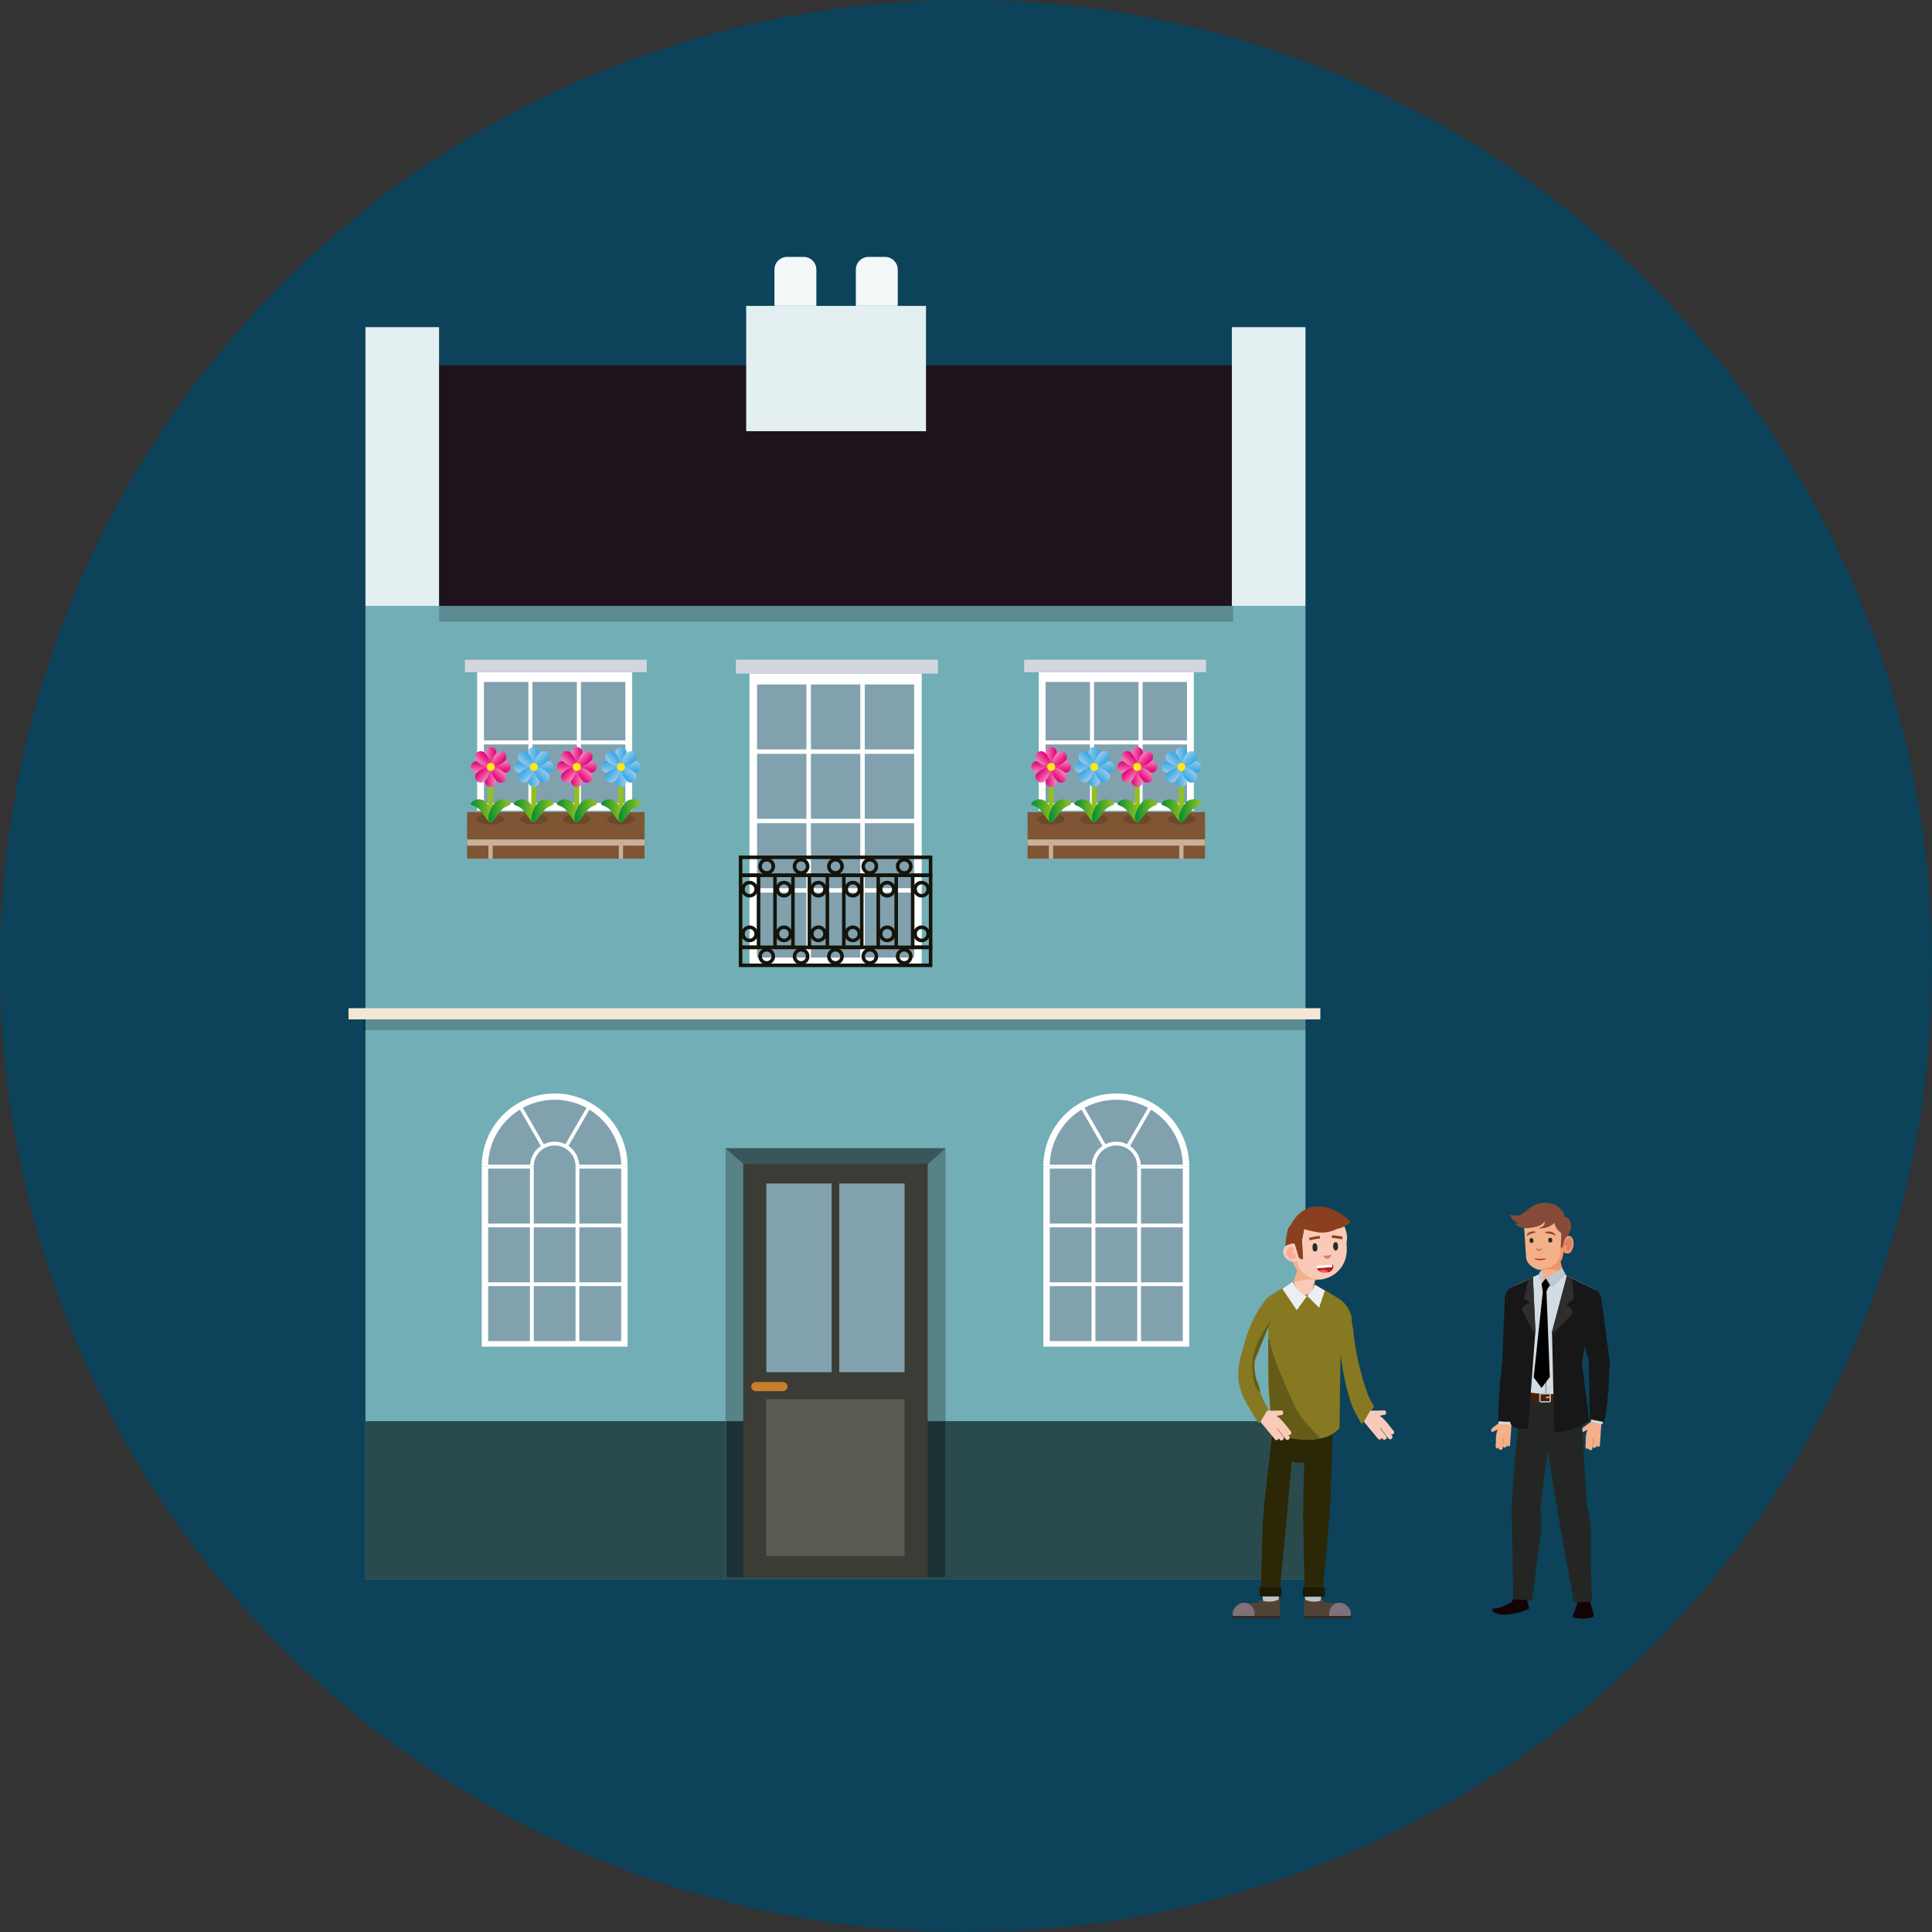 <?xml version="1.0" encoding="UTF-8"?>
<svg xmlns="http://www.w3.org/2000/svg" xmlns:xlink="http://www.w3.org/1999/xlink" width="110" height="110" viewBox="0 0 110 110">
  <rect x="0" y="0" width="110" height="110" fill="#333333" stroke="none"/>
  <defs>
    <style>.cls-1{isolation:isolate;}.cls-2{fill:#0c425a;}.cls-3{fill:#1e121c;}.cls-100,.cls-101,.cls-102,.cls-103,.cls-104,.cls-126,.cls-127,.cls-128,.cls-13,.cls-18,.cls-19,.cls-25,.cls-26,.cls-27,.cls-28,.cls-29,.cls-3,.cls-30,.cls-31,.cls-32,.cls-36,.cls-37,.cls-38,.cls-39,.cls-40,.cls-41,.cls-42,.cls-43,.cls-46,.cls-47,.cls-48,.cls-49,.cls-50,.cls-51,.cls-52,.cls-53,.cls-56,.cls-57,.cls-58,.cls-59,.cls-6,.cls-60,.cls-61,.cls-62,.cls-63,.cls-67,.cls-68,.cls-69,.cls-7,.cls-70,.cls-71,.cls-72,.cls-73,.cls-74,.cls-77,.cls-78,.cls-79,.cls-8,.cls-80,.cls-81,.cls-82,.cls-83,.cls-84,.cls-87,.cls-88,.cls-89,.cls-90,.cls-91,.cls-92,.cls-93,.cls-94,.cls-97,.cls-98,.cls-99{fill-rule:evenodd;}.cls-4{fill:#72aeb5;}.cls-5{opacity:0.2;}.cls-6{fill:#2a4b4e;}.cls-10,.cls-7{fill:#e3eff0;}.cls-8{fill:#f3f9f8;}.cls-9{fill:#f3e8d5;}.cls-11{fill:#568388;}.cls-12{fill:#1c3234;}.cls-13{fill:#39575b;}.cls-14{fill:#3b3c35;}.cls-15,.cls-19{fill:#81a1ae;}.cls-16{fill:#595a50;}.cls-17{fill:#c87e2c;}.cls-142,.cls-18{fill:#fff;}.cls-20{fill:#d3d6dd;}.cls-123,.cls-21,.cls-24{fill:none;stroke-miterlimit:10;}.cls-21{stroke:#14140b;stroke-width:0.202px;}.cls-22{fill:#7f5533;}.cls-23{fill:#422918;mix-blend-mode:multiply;opacity:0.3;}.cls-24{stroke:#93c01f;stroke-width:0.284px;}.cls-25{fill:url(#linear-gradient);}.cls-26{fill:url(#linear-gradient-2);}.cls-27{fill:url(#linear-gradient-3);}.cls-28{fill:url(#linear-gradient-4);}.cls-29{fill:url(#linear-gradient-5);}.cls-30{fill:url(#linear-gradient-6);}.cls-31{fill:url(#linear-gradient-7);}.cls-32{fill:url(#linear-gradient-8);}.cls-33{fill:#fcea0d;}.cls-34{fill:url(#linear-gradient-9);}.cls-35{fill:url(#linear-gradient-10);}.cls-36{fill:url(#linear-gradient-11);}.cls-37{fill:url(#linear-gradient-12);}.cls-38{fill:url(#linear-gradient-13);}.cls-39{fill:url(#linear-gradient-14);}.cls-40{fill:url(#linear-gradient-15);}.cls-41{fill:url(#linear-gradient-16);}.cls-42{fill:url(#linear-gradient-17);}.cls-43{fill:url(#linear-gradient-18);}.cls-44{fill:url(#linear-gradient-19);}.cls-45{fill:url(#linear-gradient-20);}.cls-46{fill:url(#linear-gradient-21);}.cls-47{fill:url(#linear-gradient-22);}.cls-48{fill:url(#linear-gradient-23);}.cls-49{fill:url(#linear-gradient-24);}.cls-50{fill:url(#linear-gradient-25);}.cls-51{fill:url(#linear-gradient-26);}.cls-52{fill:url(#linear-gradient-27);}.cls-53{fill:url(#linear-gradient-28);}.cls-54{fill:url(#linear-gradient-29);}.cls-55{fill:url(#linear-gradient-30);}.cls-56{fill:url(#linear-gradient-31);}.cls-57{fill:url(#linear-gradient-32);}.cls-58{fill:url(#linear-gradient-33);}.cls-59{fill:url(#linear-gradient-34);}.cls-60{fill:url(#linear-gradient-35);}.cls-61{fill:url(#linear-gradient-36);}.cls-62{fill:url(#linear-gradient-37);}.cls-63{fill:url(#linear-gradient-38);}.cls-64{fill:url(#linear-gradient-39);}.cls-65{fill:url(#linear-gradient-40);}.cls-66{fill:#c7b299;}.cls-67{fill:url(#linear-gradient-41);}.cls-68{fill:url(#linear-gradient-42);}.cls-69{fill:url(#linear-gradient-43);}.cls-70{fill:url(#linear-gradient-44);}.cls-71{fill:url(#linear-gradient-45);}.cls-72{fill:url(#linear-gradient-46);}.cls-73{fill:url(#linear-gradient-47);}.cls-74{fill:url(#linear-gradient-48);}.cls-75{fill:url(#linear-gradient-49);}.cls-76{fill:url(#linear-gradient-50);}.cls-77{fill:url(#linear-gradient-51);}.cls-78{fill:url(#linear-gradient-52);}.cls-79{fill:url(#linear-gradient-53);}.cls-80{fill:url(#linear-gradient-54);}.cls-81{fill:url(#linear-gradient-55);}.cls-82{fill:url(#linear-gradient-56);}.cls-83{fill:url(#linear-gradient-57);}.cls-84{fill:url(#linear-gradient-58);}.cls-85{fill:url(#linear-gradient-59);}.cls-86{fill:url(#linear-gradient-60);}.cls-87{fill:url(#linear-gradient-61);}.cls-88{fill:url(#linear-gradient-62);}.cls-89{fill:url(#linear-gradient-63);}.cls-90{fill:url(#linear-gradient-64);}.cls-91{fill:url(#linear-gradient-65);}.cls-92{fill:url(#linear-gradient-66);}.cls-93{fill:url(#linear-gradient-67);}.cls-94{fill:url(#linear-gradient-68);}.cls-95{fill:url(#linear-gradient-69);}.cls-96{fill:url(#linear-gradient-70);}.cls-97{fill:url(#linear-gradient-71);}.cls-98{fill:url(#linear-gradient-72);}.cls-99{fill:url(#linear-gradient-73);}.cls-100{fill:url(#linear-gradient-74);}.cls-101{fill:url(#linear-gradient-75);}.cls-102{fill:url(#linear-gradient-76);}.cls-103{fill:url(#linear-gradient-77);}.cls-104{fill:url(#linear-gradient-78);}.cls-105{fill:url(#linear-gradient-79);}.cls-106{fill:url(#linear-gradient-80);}.cls-107{fill:#f4b089;}.cls-108{fill:#ef9369;}.cls-109{fill:#db8061;}.cls-110{fill:#d08564;}.cls-111{fill:#272c26;}.cls-112{fill:#854a38;}.cls-113{fill:#c1272d;}.cls-114{fill:#e69376;}.cls-115{fill:#171717;}.cls-116{fill:#d3dce3;}.cls-117{fill:#140306;}.cls-118{fill:#242623;}.cls-119{fill:#f6a382;}.cls-120{fill:#4b555e;}.cls-121{fill:#707f8d;}.cls-122{fill:#471f08;}.cls-123{stroke:#bbbdbf;stroke-width:0.079px;}.cls-124{fill:#2e2e2e;}.cls-125{fill:#c0c8cf;}.cls-126,.cls-139{fill:#facab8;}.cls-127,.cls-129{fill:#8a401f;}.cls-128{fill:#f8ae99;}.cls-130{fill:#877921;}.cls-131{fill:#bcc3c6;}.cls-132{fill:#2c2706;}.cls-133{fill:#504335;}.cls-134{fill:#807178;}.cls-135{fill:#282e27;}.cls-136{fill:#1d1a04;}.cls-137{fill:#655b19;}.cls-138{fill:#ebeef2;}.cls-140{fill:#f55761;}.cls-141{fill:#bd1b25;}</style>
    <linearGradient id="linear-gradient" x1="43.404" y1="43.039" x2="44.035" y2="43.039" gradientTransform="translate(-15.78)" gradientUnits="userSpaceOnUse">
      <stop offset="0" stop-color="#ef87b5"></stop>
      <stop offset="0.406" stop-color="#eb4b9c"></stop>
      <stop offset="0.806" stop-color="#e71586"></stop>
      <stop offset="1" stop-color="#e5007e"></stop>
    </linearGradient>
    <linearGradient id="linear-gradient-2" x1="-5280.425" y1="-3642.12" x2="-5279.794" y2="-3642.12" gradientTransform="translate(-5252.17 -3597.825) rotate(180)" xlink:href="#linear-gradient"></linearGradient>
    <linearGradient id="linear-gradient-3" x1="-763.094" y1="-4474.292" x2="-762.464" y2="-4474.292" gradientTransform="translate(-4445.724 806.446) rotate(90)" xlink:href="#linear-gradient"></linearGradient>
    <linearGradient id="linear-gradient-4" x1="-4473.926" y1="875.21" x2="-4473.295" y2="875.21" gradientTransform="translate(-847.899 -4429.944) rotate(-90)" xlink:href="#linear-gradient"></linearGradient>
    <linearGradient id="linear-gradient-5" x1="575.725" y1="-2382.658" x2="576.355" y2="-2382.658" gradientTransform="translate(-2063.731 1320.694) rotate(45)" xlink:href="#linear-gradient"></linearGradient>
    <linearGradient id="linear-gradient-6" x1="-5812.745" y1="-1216.424" x2="-5812.115" y2="-1216.424" gradientTransform="translate(-3222.372 -4926.039) rotate(-135)" xlink:href="#linear-gradient"></linearGradient>
    <linearGradient id="linear-gradient-7" x1="-3188.791" y1="-5006.612" x2="-3188.16" y2="-5006.612" gradientTransform="translate(-5766.418 -1241.505) rotate(135)" xlink:href="#linear-gradient"></linearGradient>
    <linearGradient id="linear-gradient-8" x1="-2048.229" y1="1407.53" x2="-2047.599" y2="1407.53" gradientTransform="translate(480.315 -2400.145) rotate(-45)" xlink:href="#linear-gradient"></linearGradient>
    <linearGradient id="linear-gradient-9" x1="42.583" y1="46.159" x2="43.851" y2="46.159" gradientTransform="translate(-15.78)" gradientUnits="userSpaceOnUse">
      <stop offset="0" stop-color="#008d36"></stop>
      <stop offset="0.448" stop-color="#48a62b"></stop>
      <stop offset="0.82" stop-color="#7eb922"></stop>
      <stop offset="1" stop-color="#93c01f"></stop>
    </linearGradient>
    <linearGradient id="linear-gradient-10" x1="43.589" y1="46.159" x2="44.856" y2="46.159" xlink:href="#linear-gradient-9"></linearGradient>
    <linearGradient id="linear-gradient-11" x1="45.855" y1="43.039" x2="46.485" y2="43.039" gradientTransform="translate(-15.78)" gradientUnits="userSpaceOnUse">
      <stop offset="0" stop-color="#9ccaee"></stop>
      <stop offset="0.25" stop-color="#7fc0ea"></stop>
      <stop offset="0.754" stop-color="#4aafe3"></stop>
      <stop offset="1" stop-color="#35a8e0"></stop>
    </linearGradient>
    <linearGradient id="linear-gradient-12" x1="-5282.875" y1="-3642.12" x2="-5282.244" y2="-3642.12" gradientTransform="translate(-5252.17 -3597.825) rotate(180)" xlink:href="#linear-gradient-11"></linearGradient>
    <linearGradient id="linear-gradient-13" x1="-763.094" y1="-4476.742" x2="-762.464" y2="-4476.742" gradientTransform="translate(-4445.724 806.446) rotate(90)" xlink:href="#linear-gradient-11"></linearGradient>
    <linearGradient id="linear-gradient-14" x1="-4473.926" y1="877.66" x2="-4473.295" y2="877.66" gradientTransform="translate(-847.899 -4429.944) rotate(-90)" xlink:href="#linear-gradient-11"></linearGradient>
    <linearGradient id="linear-gradient-15" x1="577.457" y1="-2384.39" x2="578.088" y2="-2384.39" gradientTransform="translate(-2063.731 1320.694) rotate(45)" xlink:href="#linear-gradient-11"></linearGradient>
    <linearGradient id="linear-gradient-16" x1="-5814.478" y1="-1214.691" x2="-5813.847" y2="-1214.691" gradientTransform="translate(-3222.372 -4926.039) rotate(-135)" xlink:href="#linear-gradient-11"></linearGradient>
    <linearGradient id="linear-gradient-17" x1="-3190.523" y1="-5008.345" x2="-3189.893" y2="-5008.345" gradientTransform="translate(-5766.418 -1241.505) rotate(135)" xlink:href="#linear-gradient-11"></linearGradient>
    <linearGradient id="linear-gradient-18" x1="-2046.497" y1="1409.263" x2="-2045.866" y2="1409.263" gradientTransform="translate(480.315 -2400.145) rotate(-45)" xlink:href="#linear-gradient-11"></linearGradient>
    <linearGradient id="linear-gradient-19" x1="45.034" y1="46.159" x2="46.301" y2="46.159" xlink:href="#linear-gradient-9"></linearGradient>
    <linearGradient id="linear-gradient-20" x1="46.039" y1="46.159" x2="47.306" y2="46.159" xlink:href="#linear-gradient-9"></linearGradient>
    <linearGradient id="linear-gradient-21" x1="50.818" y1="43.039" x2="51.448" y2="43.039" xlink:href="#linear-gradient-11"></linearGradient>
    <linearGradient id="linear-gradient-22" x1="-5287.838" y1="-3642.12" x2="-5287.208" y2="-3642.12" gradientTransform="translate(-5252.17 -3597.825) rotate(180)" xlink:href="#linear-gradient-11"></linearGradient>
    <linearGradient id="linear-gradient-23" x1="-763.094" y1="-4481.705" x2="-762.464" y2="-4481.705" gradientTransform="translate(-4445.724 806.446) rotate(90)" xlink:href="#linear-gradient-11"></linearGradient>
    <linearGradient id="linear-gradient-24" x1="-4473.926" y1="882.623" x2="-4473.295" y2="882.623" gradientTransform="translate(-847.899 -4429.944) rotate(-90)" xlink:href="#linear-gradient-11"></linearGradient>
    <linearGradient id="linear-gradient-25" x1="580.967" y1="-2387.9" x2="581.597" y2="-2387.9" gradientTransform="translate(-2063.731 1320.694) rotate(45)" xlink:href="#linear-gradient-11"></linearGradient>
    <linearGradient id="linear-gradient-26" x1="-5817.987" y1="-1211.182" x2="-5817.356" y2="-1211.182" gradientTransform="translate(-3222.372 -4926.039) rotate(-135)" xlink:href="#linear-gradient-11"></linearGradient>
    <linearGradient id="linear-gradient-27" x1="-3194.033" y1="-5011.854" x2="-3193.402" y2="-5011.854" gradientTransform="translate(-5766.418 -1241.505) rotate(135)" xlink:href="#linear-gradient-11"></linearGradient>
    <linearGradient id="linear-gradient-28" x1="-2042.987" y1="1412.772" x2="-2042.357" y2="1412.772" gradientTransform="translate(480.315 -2400.145) rotate(-45)" xlink:href="#linear-gradient-11"></linearGradient>
    <linearGradient id="linear-gradient-29" x1="49.996" y1="46.159" x2="51.264" y2="46.159" xlink:href="#linear-gradient-9"></linearGradient>
    <linearGradient id="linear-gradient-30" x1="51.002" y1="46.159" x2="52.269" y2="46.159" xlink:href="#linear-gradient-9"></linearGradient>
    <linearGradient id="linear-gradient-31" x1="48.305" y1="43.039" x2="48.935" y2="43.039" xlink:href="#linear-gradient"></linearGradient>
    <linearGradient id="linear-gradient-32" x1="-5285.325" y1="-3642.12" x2="-5284.695" y2="-3642.12" gradientTransform="translate(-5252.17 -3597.825) rotate(180)" xlink:href="#linear-gradient"></linearGradient>
    <linearGradient id="linear-gradient-33" x1="-763.094" y1="-4479.192" x2="-762.464" y2="-4479.192" gradientTransform="translate(-4445.724 806.446) rotate(90)" xlink:href="#linear-gradient"></linearGradient>
    <linearGradient id="linear-gradient-34" x1="-4473.926" y1="880.11" x2="-4473.295" y2="880.11" gradientTransform="translate(-847.899 -4429.944) rotate(-90)" xlink:href="#linear-gradient"></linearGradient>
    <linearGradient id="linear-gradient-35" x1="579.19" y1="-2386.123" x2="579.82" y2="-2386.123" gradientTransform="translate(-2063.731 1320.694) rotate(45)" xlink:href="#linear-gradient"></linearGradient>
    <linearGradient id="linear-gradient-36" x1="-5816.21" y1="-1212.959" x2="-5815.58" y2="-1212.959" gradientTransform="translate(-3222.372 -4926.039) rotate(-135)" xlink:href="#linear-gradient"></linearGradient>
    <linearGradient id="linear-gradient-37" x1="-3192.256" y1="-5010.077" x2="-3191.626" y2="-5010.077" gradientTransform="translate(-5766.418 -1241.505) rotate(135)" xlink:href="#linear-gradient"></linearGradient>
    <linearGradient id="linear-gradient-38" x1="-2044.764" y1="1410.995" x2="-2044.134" y2="1410.995" gradientTransform="translate(480.315 -2400.145) rotate(-45)" xlink:href="#linear-gradient"></linearGradient>
    <linearGradient id="linear-gradient-39" x1="47.484" y1="46.159" x2="48.751" y2="46.159" xlink:href="#linear-gradient-9"></linearGradient>
    <linearGradient id="linear-gradient-40" x1="48.489" y1="46.159" x2="49.757" y2="46.159" xlink:href="#linear-gradient-9"></linearGradient>
    <linearGradient id="linear-gradient-41" x1="75.315" y1="43.039" x2="75.945" y2="43.039" xlink:href="#linear-gradient"></linearGradient>
    <linearGradient id="linear-gradient-42" x1="-5312.335" y1="-3642.12" x2="-5311.704" y2="-3642.12" gradientTransform="translate(-5252.17 -3597.825) rotate(180)" xlink:href="#linear-gradient"></linearGradient>
    <linearGradient id="linear-gradient-43" x1="-763.094" y1="-4506.202" x2="-762.464" y2="-4506.202" gradientTransform="translate(-4445.724 806.446) rotate(90)" xlink:href="#linear-gradient"></linearGradient>
    <linearGradient id="linear-gradient-44" x1="-4473.926" y1="907.12" x2="-4473.295" y2="907.12" gradientTransform="translate(-847.899 -4429.944) rotate(-90)" xlink:href="#linear-gradient"></linearGradient>
    <linearGradient id="linear-gradient-45" x1="598.289" y1="-2405.222" x2="598.919" y2="-2405.222" gradientTransform="translate(-2063.731 1320.694) rotate(45)" xlink:href="#linear-gradient"></linearGradient>
    <linearGradient id="linear-gradient-46" x1="-5835.309" y1="-1193.86" x2="-5834.678" y2="-1193.86" gradientTransform="translate(-3222.372 -4926.039) rotate(-135)" xlink:href="#linear-gradient"></linearGradient>
    <linearGradient id="linear-gradient-47" x1="-3211.355" y1="-5029.176" x2="-3210.724" y2="-5029.176" gradientTransform="translate(-5766.418 -1241.505) rotate(135)" xlink:href="#linear-gradient"></linearGradient>
    <linearGradient id="linear-gradient-48" x1="-2025.665" y1="1430.094" x2="-2025.035" y2="1430.094" gradientTransform="translate(480.315 -2400.145) rotate(-45)" xlink:href="#linear-gradient"></linearGradient>
    <linearGradient id="linear-gradient-49" x1="74.494" y1="46.159" x2="75.761" y2="46.159" xlink:href="#linear-gradient-9"></linearGradient>
    <linearGradient id="linear-gradient-50" x1="75.499" y1="46.159" x2="76.766" y2="46.159" xlink:href="#linear-gradient-9"></linearGradient>
    <linearGradient id="linear-gradient-51" x1="77.765" y1="43.039" x2="78.395" y2="43.039" xlink:href="#linear-gradient-11"></linearGradient>
    <linearGradient id="linear-gradient-52" x1="-5314.785" y1="-3642.12" x2="-5314.155" y2="-3642.12" gradientTransform="translate(-5252.17 -3597.825) rotate(180)" xlink:href="#linear-gradient-11"></linearGradient>
    <linearGradient id="linear-gradient-53" x1="-763.094" y1="-4508.652" x2="-762.464" y2="-4508.652" gradientTransform="translate(-4445.724 806.446) rotate(90)" xlink:href="#linear-gradient-11"></linearGradient>
    <linearGradient id="linear-gradient-54" x1="-4473.926" y1="909.57" x2="-4473.295" y2="909.57" gradientTransform="translate(-847.899 -4429.944) rotate(-90)" xlink:href="#linear-gradient-11"></linearGradient>
    <linearGradient id="linear-gradient-55" x1="600.021" y1="-2406.954" x2="600.652" y2="-2406.954" gradientTransform="translate(-2063.731 1320.694) rotate(45)" xlink:href="#linear-gradient-11"></linearGradient>
    <linearGradient id="linear-gradient-56" x1="-5837.042" y1="-1192.127" x2="-5836.411" y2="-1192.127" gradientTransform="translate(-3222.372 -4926.039) rotate(-135)" xlink:href="#linear-gradient-11"></linearGradient>
    <linearGradient id="linear-gradient-57" x1="-3213.088" y1="-5030.908" x2="-3212.457" y2="-5030.908" gradientTransform="translate(-5766.418 -1241.505) rotate(135)" xlink:href="#linear-gradient-11"></linearGradient>
    <linearGradient id="linear-gradient-58" x1="-2023.933" y1="1431.827" x2="-2023.302" y2="1431.827" gradientTransform="translate(480.315 -2400.145) rotate(-45)" xlink:href="#linear-gradient-11"></linearGradient>
    <linearGradient id="linear-gradient-59" x1="76.944" y1="46.159" x2="78.211" y2="46.159" xlink:href="#linear-gradient-9"></linearGradient>
    <linearGradient id="linear-gradient-60" x1="77.949" y1="46.159" x2="79.217" y2="46.159" xlink:href="#linear-gradient-9"></linearGradient>
    <linearGradient id="linear-gradient-61" x1="82.728" y1="43.039" x2="83.359" y2="43.039" xlink:href="#linear-gradient-11"></linearGradient>
    <linearGradient id="linear-gradient-62" x1="-5319.748" y1="-3642.12" x2="-5319.118" y2="-3642.12" gradientTransform="translate(-5252.17 -3597.825) rotate(180)" xlink:href="#linear-gradient-11"></linearGradient>
    <linearGradient id="linear-gradient-63" x1="-763.094" y1="-4513.615" x2="-762.464" y2="-4513.615" gradientTransform="translate(-4445.724 806.446) rotate(90)" xlink:href="#linear-gradient-11"></linearGradient>
    <linearGradient id="linear-gradient-64" x1="-4473.926" y1="914.533" x2="-4473.295" y2="914.533" gradientTransform="translate(-847.899 -4429.944) rotate(-90)" xlink:href="#linear-gradient-11"></linearGradient>
    <linearGradient id="linear-gradient-65" x1="603.531" y1="-2410.464" x2="604.161" y2="-2410.464" gradientTransform="translate(-2063.731 1320.694) rotate(45)" xlink:href="#linear-gradient-11"></linearGradient>
    <linearGradient id="linear-gradient-66" x1="-5840.551" y1="-1188.618" x2="-5839.921" y2="-1188.618" gradientTransform="translate(-3222.372 -4926.039) rotate(-135)" xlink:href="#linear-gradient-11"></linearGradient>
    <linearGradient id="linear-gradient-67" x1="-3216.597" y1="-5034.418" x2="-3215.966" y2="-5034.418" gradientTransform="translate(-5766.418 -1241.505) rotate(135)" xlink:href="#linear-gradient-11"></linearGradient>
    <linearGradient id="linear-gradient-68" x1="-2020.423" y1="1435.336" x2="-2019.793" y2="1435.336" gradientTransform="translate(480.315 -2400.145) rotate(-45)" xlink:href="#linear-gradient-11"></linearGradient>
    <linearGradient id="linear-gradient-69" x1="81.907" y1="46.159" x2="83.174" y2="46.159" xlink:href="#linear-gradient-9"></linearGradient>
    <linearGradient id="linear-gradient-70" x1="82.912" y1="46.159" x2="84.18" y2="46.159" xlink:href="#linear-gradient-9"></linearGradient>
    <linearGradient id="linear-gradient-71" x1="80.215" y1="43.039" x2="80.846" y2="43.039" xlink:href="#linear-gradient"></linearGradient>
    <linearGradient id="linear-gradient-72" x1="-5317.235" y1="-3642.12" x2="-5316.605" y2="-3642.12" gradientTransform="translate(-5252.17 -3597.825) rotate(180)" xlink:href="#linear-gradient"></linearGradient>
    <linearGradient id="linear-gradient-73" x1="-763.094" y1="-4511.102" x2="-762.464" y2="-4511.102" gradientTransform="translate(-4445.724 806.446) rotate(90)" xlink:href="#linear-gradient"></linearGradient>
    <linearGradient id="linear-gradient-74" x1="-4473.926" y1="912.021" x2="-4473.295" y2="912.021" gradientTransform="translate(-847.899 -4429.944) rotate(-90)" xlink:href="#linear-gradient"></linearGradient>
    <linearGradient id="linear-gradient-75" x1="601.754" y1="-2408.687" x2="602.384" y2="-2408.687" gradientTransform="translate(-2063.731 1320.694) rotate(45)" xlink:href="#linear-gradient"></linearGradient>
    <linearGradient id="linear-gradient-76" x1="-5838.774" y1="-1190.395" x2="-5838.144" y2="-1190.395" gradientTransform="translate(-3222.372 -4926.039) rotate(-135)" xlink:href="#linear-gradient"></linearGradient>
    <linearGradient id="linear-gradient-77" x1="-3214.82" y1="-5032.641" x2="-3214.19" y2="-5032.641" gradientTransform="translate(-5766.418 -1241.505) rotate(135)" xlink:href="#linear-gradient"></linearGradient>
    <linearGradient id="linear-gradient-78" x1="-2022.2" y1="1433.559" x2="-2021.57" y2="1433.559" gradientTransform="translate(480.315 -2400.145) rotate(-45)" xlink:href="#linear-gradient"></linearGradient>
    <linearGradient id="linear-gradient-79" x1="79.394" y1="46.159" x2="80.662" y2="46.159" xlink:href="#linear-gradient-9"></linearGradient>
    <linearGradient id="linear-gradient-80" x1="80.4" y1="46.159" x2="81.667" y2="46.159" xlink:href="#linear-gradient-9"></linearGradient>
  </defs>
  <g class="cls-1">
    <g id="Layer_1" data-name="Layer 1">
      <circle class="cls-2" cx="55" cy="55" r="55"></circle>
      <polygon class="cls-3" points="70.499 34.763 24.772 34.763 24.628 20.792 70.285 20.792 70.499 34.763 70.499 34.763"></polygon>
      <rect class="cls-4" x="20.807" y="34.495" width="53.522" height="55.436"></rect>
      <rect class="cls-5" x="24.999" y="34.495" width="45.209" height="0.897"></rect>
      <polygon class="cls-6" points="74.329 89.931 74.329 80.915 20.807 80.915 20.807 89.931 74.329 89.931 74.329 89.931"></polygon>
      <polygon class="cls-7" points="52.723 17.416 42.484 17.416 42.484 24.551 52.723 24.551 52.723 17.416 52.723 17.416"></polygon>
      <path class="cls-8" d="M48.728,15.352v2.063h2.386V15.352a.724.724,0,0,0-.724-.724h-.938A.724.724,0,0,0,48.728,15.352Z"></path>
      <path class="cls-8" d="M44.093,15.352v2.063H46.48V15.352a.724.724,0,0,0-.724-.724h-.938A.724.724,0,0,0,44.093,15.352Z"></path>
      <rect class="cls-9" x="19.843" y="57.402" width="55.333" height="0.638"></rect>
      <rect class="cls-5" x="20.69" y="58.04" width="53.639" height="0.616"></rect>
      <rect class="cls-10" x="20.807" y="18.626" width="4.192" height="15.869"></rect>
      <rect class="cls-10" x="70.137" y="18.626" width="4.192" height="15.869"></rect>
      <rect class="cls-11" x="41.309" y="65.376" width="12.53" height="24.439" transform="translate(95.147 155.192) rotate(180)"></rect>
      <rect class="cls-12" x="41.332" y="80.915" width="12.507" height="8.9"></rect>
      <polygon class="cls-13" points="47.616 70.971 41.308 65.376 53.839 65.376 47.616 70.971"></polygon>
      <g id="Symbol_9_0_Layer2_0_MEMBER_8_MEMBER_12_MEMBER_0_FILL" data-name="Symbol 9 0 Layer2 0 MEMBER 8 MEMBER 12 MEMBER 0 FILL">
        <path class="cls-14" d="M52.817,66.257H42.318V89.815H52.817Z"></path>
      </g>
      <g id="Symbol_9_0_Layer2_0_MEMBER_8_MEMBER_12_MEMBER_1_MEMBER_1_FILL" data-name="Symbol 9 0 Layer2 0 MEMBER 8 MEMBER 12 MEMBER 1 MEMBER 1 FILL">
        <path class="cls-15" d="M43.631,67.381V78.127H47.35V67.381Z"></path>
      </g>
      <g id="Symbol_9_0_Layer2_0_MEMBER_8_MEMBER_12_MEMBER_1_MEMBER_1_FILL-2" data-name="Symbol 9 0 Layer2 0 MEMBER 8 MEMBER 12 MEMBER 1 MEMBER 1 FILL">
        <path class="cls-15" d="M47.784,67.381V78.127h3.719V67.381Z"></path>
      </g>
      <g id="Symbol_9_0_Layer2_0_MEMBER_8_MEMBER_12_MEMBER_1_MEMBER_1_FILL-3" data-name="Symbol 9 0 Layer2 0 MEMBER 8 MEMBER 12 MEMBER 1 MEMBER 1 FILL">
        <path class="cls-16" d="M43.631,79.666v8.931h7.871V79.666Z"></path>
      </g>
      <path class="cls-17" d="M44.58,78.687H43.033a.259.259,0,0,0-.259.259h0a.259.259,0,0,0,.259.259H44.58a.262.262,0,0,0,.259-.259A.257.257,0,0,0,44.58,78.687Z"></path>
      <polygon class="cls-18" points="35.733 66.409 27.428 66.409 27.428 76.674 35.733 76.674 35.733 66.409 35.733 66.409"></polygon>
      <rect class="cls-15" x="27.793" y="66.535" width="2.379" height="3.131"></rect>
      <rect class="cls-15" x="32.987" y="66.535" width="2.379" height="3.131"></rect>
      <rect class="cls-15" x="27.793" y="69.88" width="2.379" height="3.131"></rect>
      <rect class="cls-15" x="30.39" y="69.88" width="2.379" height="3.131"></rect>
      <rect class="cls-15" x="32.987" y="69.88" width="2.379" height="3.131"></rect>
      <rect class="cls-15" x="27.793" y="73.226" width="2.379" height="3.131"></rect>
      <rect class="cls-15" x="30.39" y="73.226" width="2.379" height="3.131"></rect>
      <rect class="cls-15" x="32.987" y="73.226" width="2.379" height="3.131"></rect>
      <path class="cls-18" d="M31.58,62.257a4.152,4.152,0,0,1,4.152,4.152H27.428A4.152,4.152,0,0,1,31.58,62.257Z"></path>
      <path class="cls-19" d="M30.39,66.409v0a1.19,1.19,0,0,1,2.38,0l-.001.011v3.246H30.39V66.409Z"></path>
      <path class="cls-19" d="M32.192,65.15a1.357,1.357,0,0,0-1.224,0L29.77,63.075a3.798,3.798,0,0,1,3.62,0Z"></path>
      <path class="cls-19" d="M30.794,65.245a1.4,1.4,0,0,0-.608,1.065H27.792a3.786,3.786,0,0,1,1.808-3.132Z"></path>
      <path class="cls-19" d="M32.975,66.31a1.4,1.4,0,0,0-.608-1.065L33.56,63.178A3.785,3.785,0,0,1,35.368,66.31Z"></path>
      <polygon class="cls-18" points="52.479 38.35 42.673 38.35 42.673 54.893 52.479 54.893 52.479 38.35 52.479 38.35"></polygon>
      <rect class="cls-15" x="43.104" y="42.92" width="2.81" height="3.698"></rect>
      <rect class="cls-15" x="46.171" y="42.92" width="2.81" height="3.698"></rect>
      <rect class="cls-15" x="49.238" y="42.92" width="2.81" height="3.698"></rect>
      <rect class="cls-15" x="43.104" y="46.87" width="2.81" height="3.698"></rect>
      <rect class="cls-15" x="46.171" y="46.87" width="2.81" height="3.698"></rect>
      <rect class="cls-15" x="49.238" y="46.87" width="2.81" height="3.698"></rect>
      <rect class="cls-15" x="43.104" y="38.969" width="2.81" height="3.698"></rect>
      <rect class="cls-15" x="46.171" y="38.969" width="2.81" height="3.698"></rect>
      <rect class="cls-15" x="49.238" y="38.969" width="2.81" height="3.698"></rect>
      <rect class="cls-15" x="43.104" y="50.821" width="2.81" height="3.698"></rect>
      <rect class="cls-15" x="46.171" y="50.821" width="2.81" height="3.698"></rect>
      <rect class="cls-15" x="49.238" y="50.821" width="2.81" height="3.698"></rect>
      <rect class="cls-20" x="41.897" y="37.561" width="11.505" height="0.789" transform="translate(95.299 75.911) rotate(-180)"></rect>
      <rect class="cls-21" x="51.962" y="49.836" width="1.022" height="4.103" transform="translate(104.947 103.775) rotate(-180)"></rect>
      <circle class="cls-21" cx="52.474" cy="50.626" r="0.376"></circle>
      <circle class="cls-21" cx="52.474" cy="53.169" r="0.376"></circle>
      <rect class="cls-21" x="47.064" y="43.916" width="1.022" height="10.818" transform="translate(96.9 1.749) rotate(90)"></rect>
      <circle class="cls-21" cx="51.483" cy="49.325" r="0.376"></circle>
      <circle class="cls-21" cx="49.525" cy="49.325" r="0.376"></circle>
      <circle class="cls-21" cx="47.568" cy="49.325" r="0.376"></circle>
      <circle class="cls-21" cx="45.611" cy="49.325" r="0.376"></circle>
      <circle class="cls-21" cx="43.653" cy="49.325" r="0.376"></circle>
      <rect class="cls-21" x="47.064" y="49.041" width="1.022" height="10.818" transform="translate(102.025 6.874) rotate(90)"></rect>
      <circle class="cls-21" cx="51.483" cy="54.45" r="0.376"></circle>
      <circle class="cls-21" cx="49.525" cy="54.45" r="0.376"></circle>
      <circle class="cls-21" cx="47.568" cy="54.45" r="0.376"></circle>
      <circle class="cls-21" cx="45.611" cy="54.45" r="0.376"></circle>
      <circle class="cls-21" cx="43.653" cy="54.45" r="0.376"></circle>
      <rect class="cls-21" x="50.003" y="49.836" width="1.022" height="4.103" transform="translate(101.029 103.775) rotate(-180)"></rect>
      <circle class="cls-21" cx="50.514" cy="50.626" r="0.376"></circle>
      <circle class="cls-21" cx="50.514" cy="53.169" r="0.376"></circle>
      <rect class="cls-21" x="48.044" y="49.836" width="1.022" height="4.103" transform="translate(97.11 103.775) rotate(-180)"></rect>
      <circle class="cls-21" cx="48.555" cy="50.626" r="0.376"></circle>
      <circle class="cls-21" cx="48.555" cy="53.169" r="0.376"></circle>
      <rect class="cls-21" x="46.085" y="49.836" width="1.022" height="4.103" transform="translate(93.192 103.775) rotate(-180)"></rect>
      <circle class="cls-21" cx="46.596" cy="50.626" r="0.376"></circle>
      <circle class="cls-21" cx="46.596" cy="53.169" r="0.376"></circle>
      <rect class="cls-21" x="44.126" y="49.836" width="1.022" height="4.103" transform="translate(89.273 103.775) rotate(-180)"></rect>
      <circle class="cls-21" cx="44.637" cy="50.626" r="0.376"></circle>
      <circle class="cls-21" cx="44.637" cy="53.169" r="0.376"></circle>
      <rect class="cls-21" x="42.166" y="49.836" width="1.022" height="4.103" transform="translate(85.355 103.775) rotate(-180)"></rect>
      <circle class="cls-21" cx="42.678" cy="50.626" r="0.376"></circle>
      <circle class="cls-21" cx="42.678" cy="53.169" r="0.376"></circle>
      <polygon class="cls-18" points="35.994 38.272 27.166 38.272 27.166 46.158 35.994 46.158 35.994 38.272 35.994 38.272"></polygon>
      <rect class="cls-15" x="27.554" y="42.385" width="2.529" height="3.329"></rect>
      <rect class="cls-15" x="30.315" y="42.385" width="2.529" height="3.329"></rect>
      <rect class="cls-15" x="33.076" y="42.385" width="2.529" height="3.329"></rect>
      <rect class="cls-15" x="27.554" y="38.828" width="2.529" height="3.329"></rect>
      <rect class="cls-15" x="30.315" y="38.828" width="2.529" height="3.329"></rect>
      <rect class="cls-15" x="33.076" y="38.828" width="2.529" height="3.329"></rect>
      <rect class="cls-20" x="26.468" y="37.561" width="10.356" height="0.71" transform="translate(63.292 75.833) rotate(-180)"></rect>
      <polygon class="cls-18" points="59.404 66.409 67.708 66.409 67.708 76.674 59.404 76.674 59.404 66.409 59.404 66.409"></polygon>
      <rect class="cls-15" x="64.964" y="66.535" width="2.379" height="3.131"></rect>
      <rect class="cls-15" x="59.769" y="66.535" width="2.379" height="3.131"></rect>
      <rect class="cls-15" x="64.964" y="69.88" width="2.379" height="3.131"></rect>
      <rect class="cls-15" x="62.367" y="69.88" width="2.379" height="3.131"></rect>
      <rect class="cls-15" x="59.769" y="69.88" width="2.379" height="3.131"></rect>
      <rect class="cls-15" x="64.964" y="73.226" width="2.379" height="3.131"></rect>
      <rect class="cls-15" x="62.367" y="73.226" width="2.379" height="3.131"></rect>
      <rect class="cls-15" x="59.769" y="73.226" width="2.379" height="3.131"></rect>
      <path class="cls-18" d="M63.556,62.257a4.152,4.152,0,0,0-4.152,4.152h8.305A4.152,4.152,0,0,0,63.556,62.257Z"></path>
      <path class="cls-19" d="M64.746,66.409v0a1.19,1.19,0,0,0-2.38,0l.001.011v3.246h2.379V66.409Z"></path>
      <path class="cls-19" d="M62.944,65.15a1.357,1.357,0,0,1,1.224,0l1.198-2.075a3.798,3.798,0,0,0-3.62,0Z"></path>
      <path class="cls-19" d="M64.342,65.245A1.4,1.4,0,0,1,64.95,66.31h2.394a3.786,3.786,0,0,0-1.808-3.132Z"></path>
      <path class="cls-19" d="M62.161,66.31a1.4,1.4,0,0,1,.608-1.065l-1.193-2.067A3.785,3.785,0,0,0,59.768,66.31Z"></path>
      <polygon class="cls-18" points="59.142 38.272 67.97 38.272 67.97 46.158 59.142 46.158 59.142 38.272 59.142 38.272"></polygon>
      <rect class="cls-15" x="65.053" y="42.385" width="2.529" height="3.329"></rect>
      <rect class="cls-15" x="62.292" y="42.385" width="2.529" height="3.329"></rect>
      <rect class="cls-15" x="59.531" y="42.385" width="2.529" height="3.329"></rect>
      <rect class="cls-15" x="65.053" y="38.828" width="2.529" height="3.329"></rect>
      <rect class="cls-15" x="62.292" y="38.828" width="2.529" height="3.329"></rect>
      <rect class="cls-15" x="59.531" y="38.828" width="2.529" height="3.329"></rect>
      <rect class="cls-20" x="58.312" y="37.561" width="10.356" height="0.71"></rect>
      <rect class="cls-22" x="26.594" y="46.236" width="10.105" height="0.846"></rect>
      <ellipse class="cls-23" cx="27.93" cy="46.644" rx="0.79" ry="0.291"></ellipse>
      <line class="cls-24" x1="27.939" y1="43.667" x2="27.939" y2="46.66"></line>
      <path class="cls-25" d="M28.255,42.938c0,.222-.141.603-.315.603s-.315-.381-.315-.603a.325.325,0,1,1,.63,0Z"></path>
      <path class="cls-26" d="M27.624,44.396c0-.222.141-.603.315-.603s.315.381.315.603a.325.325,0,1,1-.63,0Z"></path>
      <path class="cls-27" d="M28.669,43.982c-.222,0-.603-.141-.603-.315s.381-.315.603-.315a.325.325,0,1,1,0,.63Z"></path>
      <path class="cls-28" d="M27.211,43.352c.222,0,.603.141.603.315s-.381.315-.603.315a.325.325,0,1,1,0-.63Z"></path>
      <path class="cls-29" d="M28.678,43.374c-.157.157-.526.326-.649.203s.046-.492.203-.649a.325.325,0,1,1,.446.446Z"></path>
      <path class="cls-30" d="M27.201,43.96c.157-.157.526-.326.649-.203s-.046.492-.203.649a.324.324,0,1,1-.446-.446Z"></path>
      <path class="cls-31" d="M28.232,44.405c-.157-.157-.326-.526-.203-.649s.492.046.649.203a.324.324,0,1,1-.446.446Z"></path>
      <path class="cls-32" d="M27.647,42.929c.157.157.326.526.203.649s-.492-.047-.649-.203a.325.325,0,1,1,.446-.446Z"></path>
      <circle class="cls-33" cx="27.939" cy="43.667" r="0.226"></circle>
      <path class="cls-34" d="M27.734,45.74c.288.389.416.847.286,1.023s-.338-.174-.626-.563-.695-.316-.565-.492A.588.588,0,0,1,27.734,45.74Z"></path>
      <path class="cls-35" d="M28.145,45.74c-.288.389-.416.847-.286,1.023s.338-.174.626-.563.695-.316.565-.492A.588.588,0,0,0,28.145,45.74Z"></path>
      <ellipse class="cls-23" cx="30.39" cy="46.644" rx="0.79" ry="0.291"></ellipse>
      <line class="cls-24" x1="30.39" y1="43.667" x2="30.39" y2="46.66"></line>
      <path class="cls-36" d="M30.705,42.938c0,.222-.141.603-.315.603s-.315-.381-.315-.603a.325.325,0,1,1,.63,0Z"></path>
      <path class="cls-37" d="M30.075,44.396c0-.222.141-.603.315-.603s.315.381.315.603a.325.325,0,1,1-.63,0Z"></path>
      <path class="cls-38" d="M31.119,43.982c-.222,0-.603-.141-.603-.315s.381-.315.603-.315a.325.325,0,1,1,0,.63Z"></path>
      <path class="cls-39" d="M29.661,43.352c.222,0,.603.141.603.315s-.381.315-.603.315a.325.325,0,1,1,0-.63Z"></path>
      <path class="cls-40" d="M31.128,43.374c-.157.157-.526.326-.649.203s.046-.492.203-.649a.325.325,0,1,1,.446.446Z"></path>
      <path class="cls-41" d="M29.651,43.96c.157-.157.526-.326.649-.203s-.046.492-.203.649a.324.324,0,1,1-.446-.446Z"></path>
      <path class="cls-42" d="M30.682,44.405c-.157-.157-.326-.526-.203-.649s.492.046.649.203a.324.324,0,1,1-.446.446Z"></path>
      <path class="cls-43" d="M30.097,42.929c.157.157.326.526.203.649s-.492-.047-.649-.203a.325.325,0,1,1,.446-.446Z"></path>
      <circle class="cls-33" cx="30.39" cy="43.667" r="0.226"></circle>
      <path class="cls-44" d="M30.184,45.74c.288.389.416.847.286,1.023s-.338-.174-.626-.563-.695-.316-.565-.492A.588.588,0,0,1,30.184,45.74Z"></path>
      <path class="cls-45" d="M30.596,45.74c-.288.389-.416.847-.286,1.023s.338-.174.626-.563.695-.316.565-.492A.588.588,0,0,0,30.596,45.74Z"></path>
      <ellipse class="cls-23" cx="35.353" cy="46.644" rx="0.79" ry="0.291"></ellipse>
      <line class="cls-24" x1="35.353" y1="43.667" x2="35.353" y2="46.66"></line>
      <path class="cls-46" d="M35.668,42.938c0,.222-.141.603-.315.603s-.315-.381-.315-.603a.325.325,0,1,1,.63,0Z"></path>
      <path class="cls-47" d="M35.038,44.396c0-.222.141-.603.315-.603s.315.381.315.603a.325.325,0,1,1-.63,0Z"></path>
      <path class="cls-48" d="M36.082,43.982c-.222,0-.603-.141-.603-.315s.381-.315.603-.315a.325.325,0,1,1,0,.63Z"></path>
      <path class="cls-49" d="M34.624,43.352c.222,0,.603.141.603.315s-.381.315-.603.315a.325.325,0,1,1,0-.63Z"></path>
      <path class="cls-50" d="M36.091,43.374c-.157.157-.526.326-.649.203s.046-.492.203-.649a.325.325,0,1,1,.446.446Z"></path>
      <path class="cls-51" d="M34.614,43.96c.157-.157.526-.326.649-.203s-.046.492-.203.649a.324.324,0,1,1-.446-.446Z"></path>
      <path class="cls-52" d="M35.645,44.405c-.157-.157-.326-.526-.203-.649s.492.046.649.203a.325.325,0,1,1-.446.446Z"></path>
      <path class="cls-53" d="M35.06,42.929c.157.157.326.526.203.649s-.492-.047-.649-.203a.325.325,0,1,1,.446-.446Z"></path>
      <circle class="cls-33" cx="35.353" cy="43.667" r="0.226"></circle>
      <path class="cls-54" d="M35.147,45.74c.288.389.416.847.286,1.023s-.338-.174-.626-.563-.695-.316-.565-.492A.588.588,0,0,1,35.147,45.74Z"></path>
      <path class="cls-55" d="M35.559,45.74c-.288.389-.416.847-.286,1.023s.338-.174.626-.563.695-.316.565-.492A.588.588,0,0,0,35.559,45.74Z"></path>
      <ellipse class="cls-23" cx="32.84" cy="46.644" rx="0.79" ry="0.291"></ellipse>
      <line class="cls-24" x1="32.84" y1="43.667" x2="32.84" y2="46.66"></line>
      <path class="cls-56" d="M33.155,42.938c0,.222-.141.603-.315.603s-.315-.381-.315-.603a.325.325,0,1,1,.63,0Z"></path>
      <path class="cls-57" d="M32.525,44.396c0-.222.141-.603.315-.603s.315.381.315.603a.325.325,0,1,1-.63,0Z"></path>
      <path class="cls-58" d="M33.569,43.982c-.222,0-.603-.141-.603-.315s.381-.315.603-.315a.325.325,0,1,1,0,.63Z"></path>
      <path class="cls-59" d="M32.111,43.352c.222,0,.603.141.603.315s-.381.315-.603.315a.325.325,0,1,1,0-.63Z"></path>
      <path class="cls-60" d="M33.578,43.374c-.157.157-.526.326-.649.203s.046-.492.203-.649a.325.325,0,1,1,.446.446Z"></path>
      <path class="cls-61" d="M32.102,43.96c.157-.157.526-.326.649-.203s-.046.492-.203.649a.324.324,0,1,1-.446-.446Z"></path>
      <path class="cls-62" d="M33.133,44.405c-.157-.157-.326-.526-.203-.649s.492.046.649.203a.325.325,0,1,1-.446.446Z"></path>
      <path class="cls-63" d="M32.547,42.929c.157.157.326.526.203.649s-.492-.047-.649-.203a.325.325,0,1,1,.446-.446Z"></path>
      <circle class="cls-33" cx="32.84" cy="43.667" r="0.226"></circle>
      <path class="cls-64" d="M32.634,45.74c.288.389.416.847.286,1.023s-.338-.174-.626-.563-.695-.316-.565-.492A.588.588,0,0,1,32.634,45.74Z"></path>
      <path class="cls-65" d="M33.046,45.74c-.288.389-.416.847-.286,1.023s.338-.174.626-.563.695-.316.565-.492A.588.588,0,0,0,33.046,45.74Z"></path>
      <rect class="cls-22" x="26.594" y="47.083" width="10.105" height="1.806" transform="translate(63.292 95.971) rotate(-180)"></rect>
      <polygon class="cls-66" points="26.594 47.793 36.699 47.793 36.699 48.147 35.474 48.147 35.474 48.891 35.232 48.891 35.232 48.147 28.051 48.147 28.051 48.891 27.808 48.891 27.808 48.147 26.594 48.147 26.594 47.793"></polygon>
      <rect class="cls-22" x="58.504" y="46.236" width="10.105" height="0.846"></rect>
      <ellipse class="cls-23" cx="59.84" cy="46.644" rx="0.79" ry="0.291"></ellipse>
      <line class="cls-24" x1="59.85" y1="43.667" x2="59.85" y2="46.66"></line>
      <path class="cls-67" d="M60.165,42.938c0,.222-.141.603-.315.603s-.315-.381-.315-.603a.325.325,0,1,1,.63,0Z"></path>
      <path class="cls-68" d="M59.535,44.396c0-.222.141-.603.315-.603s.315.381.315.603a.325.325,0,1,1-.63,0Z"></path>
      <path class="cls-69" d="M60.579,43.982c-.222,0-.603-.141-.603-.315s.381-.315.603-.315a.325.325,0,1,1,0,.63Z"></path>
      <path class="cls-70" d="M59.121,43.352c.222,0,.603.141.603.315s-.381.315-.603.315a.325.325,0,1,1,0-.63Z"></path>
      <path class="cls-71" d="M60.588,43.374c-.157.157-.526.326-.649.203s.046-.492.203-.649a.325.325,0,1,1,.446.446Z"></path>
      <path class="cls-72" d="M59.111,43.96c.157-.157.526-.326.649-.203s-.046.492-.203.649a.324.324,0,1,1-.446-.446Z"></path>
      <path class="cls-73" d="M60.142,44.405c-.157-.157-.326-.526-.203-.649s.492.046.649.203a.324.324,0,1,1-.446.446Z"></path>
      <path class="cls-74" d="M59.557,42.929c.157.157.326.526.203.649s-.492-.047-.649-.203a.325.325,0,1,1,.446-.446Z"></path>
      <circle class="cls-33" cx="59.85" cy="43.667" r="0.226"></circle>
      <path class="cls-75" d="M59.644,45.74c.288.389.416.847.286,1.023s-.338-.174-.626-.563-.695-.316-.565-.492A.588.588,0,0,1,59.644,45.74Z"></path>
      <path class="cls-76" d="M60.056,45.74c-.288.389-.416.847-.286,1.023s.338-.174.626-.563.695-.316.565-.492A.588.588,0,0,0,60.056,45.74Z"></path>
      <ellipse class="cls-23" cx="62.3" cy="46.644" rx="0.79" ry="0.291"></ellipse>
      <line class="cls-24" x1="62.3" y1="43.667" x2="62.3" y2="46.66"></line>
      <path class="cls-77" d="M62.615,42.938c0,.222-.141.603-.315.603s-.315-.381-.315-.603a.325.325,0,1,1,.63,0Z"></path>
      <path class="cls-78" d="M61.985,44.396c0-.222.141-.603.315-.603s.315.381.315.603a.325.325,0,1,1-.63,0Z"></path>
      <path class="cls-79" d="M63.029,43.982c-.222,0-.603-.141-.603-.315s.381-.315.603-.315a.325.325,0,1,1,0,.63Z"></path>
      <path class="cls-80" d="M61.571,43.352c.222,0,.603.141.603.315s-.381.315-.603.315a.325.325,0,1,1,0-.63Z"></path>
      <path class="cls-81" d="M63.038,43.374c-.157.157-.526.326-.649.203s.046-.492.203-.649a.325.325,0,1,1,.446.446Z"></path>
      <path class="cls-82" d="M61.562,43.96c.157-.157.526-.326.649-.203s-.046.492-.203.649a.324.324,0,1,1-.446-.446Z"></path>
      <path class="cls-83" d="M62.593,44.405c-.157-.157-.326-.526-.203-.649s.492.046.649.203a.324.324,0,1,1-.446.446Z"></path>
      <path class="cls-84" d="M62.008,42.929c.157.157.326.526.203.649s-.492-.047-.649-.203a.325.325,0,1,1,.446-.446Z"></path>
      <circle class="cls-33" cx="62.3" cy="43.667" r="0.226"></circle>
      <path class="cls-85" d="M62.094,45.74c.288.389.416.847.286,1.023s-.338-.174-.626-.563-.695-.316-.565-.492A.588.588,0,0,1,62.094,45.74Z"></path>
      <path class="cls-86" d="M62.506,45.74c-.288.389-.416.847-.286,1.023s.338-.174.626-.563.695-.316.565-.492A.588.588,0,0,0,62.506,45.74Z"></path>
      <ellipse class="cls-23" cx="67.263" cy="46.644" rx="0.79" ry="0.291"></ellipse>
      <line class="cls-24" x1="67.263" y1="43.667" x2="67.263" y2="46.66"></line>
      <path class="cls-87" d="M67.578,42.938c0,.222-.141.603-.315.603s-.315-.381-.315-.603a.325.325,0,1,1,.63,0Z"></path>
      <path class="cls-88" d="M66.948,44.396c0-.222.141-.603.315-.603s.315.381.315.603a.325.325,0,1,1-.63,0Z"></path>
      <path class="cls-89" d="M67.992,43.982c-.222,0-.603-.141-.603-.315s.381-.315.603-.315a.325.325,0,1,1,0,.63Z"></path>
      <path class="cls-90" d="M66.534,43.352c.222,0,.603.141.603.315s-.381.315-.603.315a.325.325,0,1,1,0-.63Z"></path>
      <path class="cls-91" d="M68.001,43.374c-.157.157-.526.326-.649.203s.046-.492.203-.649a.325.325,0,1,1,.446.446Z"></path>
      <path class="cls-92" d="M66.525,43.96c.157-.157.526-.326.649-.203s-.046.492-.203.649a.324.324,0,1,1-.446-.446Z"></path>
      <path class="cls-93" d="M67.556,44.405c-.157-.157-.326-.526-.203-.649s.492.046.649.203a.325.325,0,1,1-.446.446Z"></path>
      <path class="cls-94" d="M66.971,42.929c.157.157.326.526.203.649s-.492-.047-.649-.203a.325.325,0,1,1,.446-.446Z"></path>
      <circle class="cls-33" cx="67.263" cy="43.667" r="0.226"></circle>
      <path class="cls-95" d="M67.057,45.74c.288.389.416.847.286,1.023s-.338-.174-.626-.563-.695-.316-.565-.492A.588.588,0,0,1,67.057,45.74Z"></path>
      <path class="cls-96" d="M67.469,45.74c-.288.389-.416.847-.286,1.023s.338-.174.626-.563.695-.316.565-.492A.588.588,0,0,0,67.469,45.74Z"></path>
      <ellipse class="cls-23" cx="64.75" cy="46.644" rx="0.79" ry="0.291"></ellipse>
      <line class="cls-24" x1="64.75" y1="43.667" x2="64.75" y2="46.66"></line>
      <path class="cls-97" d="M65.066,42.938c0,.222-.141.603-.315.603s-.315-.381-.315-.603a.325.325,0,1,1,.63,0Z"></path>
      <path class="cls-98" d="M64.435,44.396c0-.222.141-.603.315-.603s.315.381.315.603a.325.325,0,1,1-.63,0Z"></path>
      <path class="cls-99" d="M65.479,43.982c-.222,0-.603-.141-.603-.315s.381-.315.603-.315a.325.325,0,1,1,0,.63Z"></path>
      <path class="cls-100" d="M64.021,43.352c.222,0,.603.141.603.315s-.381.315-.603.315a.325.325,0,1,1,0-.63Z"></path>
      <path class="cls-101" d="M65.489,43.374c-.157.157-.526.326-.649.203s.046-.492.203-.649a.325.325,0,1,1,.446.446Z"></path>
      <path class="cls-102" d="M64.012,43.96c.157-.157.526-.326.649-.203s-.046.492-.203.649a.324.324,0,1,1-.446-.446Z"></path>
      <path class="cls-103" d="M65.043,44.405c-.157-.157-.326-.526-.203-.649s.492.046.649.203a.325.325,0,1,1-.446.446Z"></path>
      <path class="cls-104" d="M64.458,42.929c.157.157.326.526.203.649s-.492-.047-.649-.203a.325.325,0,1,1,.446-.446Z"></path>
      <circle class="cls-33" cx="64.75" cy="43.667" r="0.226"></circle>
      <path class="cls-105" d="M64.545,45.74c.288.389.416.847.286,1.023s-.338-.174-.626-.563-.695-.316-.565-.492A.588.588,0,0,1,64.545,45.74Z"></path>
      <path class="cls-106" d="M64.956,45.74c-.288.389-.416.847-.286,1.023s.338-.174.626-.563.695-.316.565-.492A.588.588,0,0,0,64.956,45.74Z"></path>
      <rect class="cls-22" x="58.504" y="47.083" width="10.105" height="1.806" transform="translate(127.113 95.971) rotate(-180)"></rect>
      <polygon class="cls-66" points="58.504 47.793 68.609 47.793 68.609 48.147 67.384 48.147 67.384 48.891 67.142 48.891 67.142 48.147 59.961 48.147 59.961 48.891 59.719 48.891 59.719 48.147 58.504 48.147 58.504 47.793"></polygon>
      <g id="Symbol_9ashasd_0_Layer2_0_MEMBER_16_MEMBER_82_FILL" data-name="Symbol 9ashasd 0 Layer2 0 MEMBER 16 MEMBER 82 FILL">
        <path class="cls-107" d="M90.551,82.563a.105.105,0,0,0,.119-.107l.032-.495L90.7,81.944l.02-.048-.037.454c-.002.072.049.082.121.083s.124-.146.125-.218l-.01.137a.085.085,0,0,0,.065.018q.109.011.11-.105l.083-1.256-.567-.054q-.02-.015-.016.011l-.035.005-.37.268c-.314.221-.194.417.088.218l.105-.04-.056.169-.027.183-.011.046-.004.342c-.002.072-.065.336.093.337.109-.016.085-.24.105-.267l-.035.226A.095.095,0,0,0,90.551,82.563Z"></path>
      </g>
      <g id="Symbol_9ashasd_0_Layer2_0_MEMBER_16_MEMBER_82_FILL-2" data-name="Symbol 9ashasd 0 Layer2 0 MEMBER 16 MEMBER 82 FILL">
        <path class="cls-107" d="M85.438,82.546a.105.105,0,0,0,.119-.107l.032-.495-.003-.018.02-.048-.037.453c-.002.072.049.082.121.083s.123-.146.125-.218l-.01.137a.085.085,0,0,0,.065.017q.109.011.11-.105l.083-1.256-.567-.054c-.013-.01-.019-.006-.016.011l-.035.005-.37.268c-.314.22-.194.417.088.218l.105-.04-.056.169-.027.183-.011.046-.004.342c-.002.072-.065.336.093.337.109-.016.085-.24.105-.267l-.035.226A.095.095,0,0,0,85.438,82.546Z"></path>
      </g>
      <g id="Symbol_1_Newcz_0_Layer2_2_MEMBER_0_MEMBER_0_MEMBER_0_MEMBER_0_FILL" data-name="Symbol 1   Newcz 0 Layer2 2 MEMBER 0 MEMBER 0 MEMBER 0 MEMBER 0 FILL">
        <path class="cls-107" d="M87.196,69.425a3.208,3.208,0,0,0,.763.034,1.113,1.113,0,0,1,.863.212l.102.514.038.329c.101.092-.026.321.024.43l.101-.403v-.013a.234.234,0,0,1,.378-.076.359.359,0,0,1,.113.214l.013.139a.753.753,0,0,1-.038.24l-.076.164v.013l-.013.013v.013a.267.267,0,0,1-.189.113.369.369,0,0,1-.252-.088l-.05.265a.856.856,0,0,1-.139.277l.195.816.062.011a.259.259,0,0,1-.065.188.505.505,0,0,1-.307.216,1.186,1.186,0,0,1-.503.051c-.344-.137-.489-.311-.471-.409l.053-.056.037-.344a.609.609,0,0,1-.413-.058,1.125,1.125,0,0,1-.365-.265.675.675,0,0,1-.164-.34l-.139-2.067.391.088m1.903,1.399L89.01,71.032l.013.038Z"></path>
      </g>
      <g id="Symbol_1_Newcz_0_Layer2_2_MEMBER_2_MEMBER_0_MEMBER_0_MEMBER_0_FILL" data-name="Symbol 1   Newcz 0 Layer2 2 MEMBER 2 MEMBER 0 MEMBER 0 MEMBER 0 FILL">
        <path class="cls-108" d="M88.279,72.141a1.506,1.506,0,0,1-.315.101,1.083,1.083,0,0,1-.29.025l.252.025a1.807,1.807,0,0,1,.693.038l.378.113-.151-.617a.473.473,0,0,0,.114-.214l.063-.34.076.063a.212.212,0,0,0,.176.025.546.546,0,0,0,.302-.441.711.711,0,0,0-.025-.34.253.253,0,0,0-.365-.189l-.076.05-.164.618-.075-.038-.038-.076.025.302a.93.93,0,0,1-.176.567A1.27,1.27,0,0,1,88.279,72.141Z"></path>
      </g>
      <g id="Symbol_1_Newcz_0_Layer2_2_MEMBER_3_MEMBER_0_MEMBER_0_MEMBER_0_FILL" data-name="Symbol 1   Newcz 0 Layer2 2 MEMBER 3 MEMBER 0 MEMBER 0 MEMBER 0 FILL">
        <path class="cls-109" d="M89.476,70.616q-.063-.113-.151-.101l-.063.025-.013.013a.859.859,0,0,0-.164.252q-.025.038,0,.063a.049.049,0,0,0,.038.05l.013.013a.068.068,0,0,1,.076.05l-.025.151v.025q.013.076.088.05l.05-.013a.558.558,0,0,0,.139-.239.74.74,0,0,0,.025-.252Z"></path>
      </g>
      <g id="Symbol_1_Newcz_0_Layer2_2_MEMBER_4_MEMBER_0_MEMBER_0_MEMBER_0_FILL" data-name="Symbol 1   Newcz 0 Layer2 2 MEMBER 4 MEMBER 0 MEMBER 0 MEMBER 0 FILL">
        <path class="cls-110" d="M87.448,71.133a.203.203,0,0,0,.151.101q.151.013.239-.189a.34.34,0,0,1-.254.058l-.124-.046-.05-.025Z"></path>
      </g>
      <g id="Symbol_1_Newcz_0_Layer2_2_MEMBER_5_MEMBER_0_MEMBER_0_MEMBER_0_FILL" data-name="Symbol 1   Newcz 0 Layer2 2 MEMBER 5 MEMBER 0 MEMBER 0 MEMBER 0 FILL">
        <path class="cls-111" d="M88.38,70.603a.111.111,0,0,0-.126-.126q-.101,0-.101.126,0,.139.113.139T88.38,70.603Z"></path>
      </g>
      <g id="Symbol_1_Newcz_0_Layer2_2_MEMBER_6_MEMBER_0_MEMBER_0_MEMBER_0_FILL" data-name="Symbol 1   Newcz 0 Layer2 2 MEMBER 6 MEMBER 0 MEMBER 0 MEMBER 0 FILL">
        <path class="cls-111" d="M87.309,70.629q-.013-.139-.113-.139-.114,0-.114.139t.126.139Q87.309,70.767,87.309,70.629Z"></path>
      </g>
      <path class="cls-112" d="M87.947,70.186a.276.276,0,0,1,.153-.063.514.514,0,0,1,.158-.001.492.492,0,0,1,.213.086.256.256,0,0,1,.105.164.775.775,0,0,0-.152-.086.945.945,0,0,0-.166-.037C88.172,70.233,88.075,70.218,87.947,70.186Z"></path>
      <path class="cls-112" d="M87.468,70.154c-.055.019-.18.055-.157.047s-.107.036-.151.051a.966.966,0,0,0-.102.039,1.102,1.102,0,0,0-.125.083.23.23,0,0,1,.063-.159.263.263,0,0,1,.149-.077.41.41,0,0,1,.164-.032A.585.585,0,0,1,87.468,70.154Z"></path>
      <path class="cls-113" d="M87.345,71.675a.747.747,0,0,0,.358.067c.167-.002.318-.05.318-.084,0-.03-.155.009-.318.013C87.527,71.674,87.345,71.641,87.345,71.675Z"></path>
      <path class="cls-112" d="M89.073,69.29a.416.416,0,0,0-.07-.274,1.155,1.155,0,0,0-.919-.527c-.798-.075-1.241.554-1.505.677a1.266,1.266,0,0,1-.609.007c.188.456.513.443.513.443l-.219.061c.297.403,1.124.215,1.402.1.134-.046.25-.213.277-.212s.008.048.004.074c-.032.23-.369.293-.369.293a1.217,1.217,0,0,0,.941-.309c0,.329.376.596.376.596l-.034.819.11-.016.068-.305s.113-.34.223-.355c.112-.294.19-.273.19-.504C89.45,69.248,89.073,69.29,89.073,69.29Z"></path>
      <path class="cls-114" d="M86.621,77.439s-.687,2.708-.753,3.337c0,0-.267.317-.31.043a18.193,18.193,0,0,1,.176-3.636C85.874,76.957,86.621,77.439,86.621,77.439Z"></path>
      <path class="cls-114" d="M86.063,74.177l-.226.073s-.357,2.778-.055,3.398.65-.003.763-.073.836-3.217.836-3.217Z"></path>
      <path class="cls-115" d="M85.54,77.288l.144-3.48a.789.789,0,0,1,1.038-.6.977.977,0,0,1,.675.98l-.61,3.333a.752.752,0,0,1-.784.51S85.519,77.965,85.54,77.288Z"></path>
      <rect class="cls-116" x="85.557" y="80.538" width="0.317" height="0.786" transform="translate(1.891 163.819) rotate(-88.033)"></rect>
      <path class="cls-115" d="M86.727,77.638a17.378,17.378,0,0,1-.619,3.299,4.164,4.164,0,0,1-.805-.02,29.338,29.338,0,0,1,.304-3.882S86.814,77.059,86.727,77.638Z"></path>
      <path class="cls-117" d="M86.322,90.617a1.703,1.703,0,0,1-.274.609,3.535,3.535,0,0,1-.728.321l-.32.046s-.222.159.388.327a3.29,3.29,0,0,0,1.68-.338l-.241-.979Z"></path>
      <path class="cls-117" d="M89.581,91.934a7.858,7.858,0,0,0,.333-1.082l.498-.015.312,1.006s.05.169-.052.232a1.812,1.812,0,0,1-1.152-.01A.369.369,0,0,1,89.581,91.934Z"></path>
      <path class="cls-107" d="M86.491,78.053l-.636-3.889a.768.768,0,0,1,.219-.877l1.671-.786h1.179l1.892.921-1.199,4.63Z"></path>
      <path class="cls-118" d="M89.616,78.053a8.469,8.469,0,0,1,.448,2.719s-2.716.852-3.568,0l-.005-2.719Z"></path>
      <path class="cls-118" d="M87.835,80.763a1.115,1.115,0,1,0,1.123-1.143A1.133,1.133,0,0,0,87.835,80.763Z"></path>
      <path class="cls-118" d="M90.063,80.92l.295,4.841s-.711,1.327-1.637.552l-.817-5.048S88.392,79.592,90.063,80.92Z"></path>
      <path class="cls-118" d="M90.359,85.761a7.9,7.9,0,0,1,.196,2.492l.083,2.959-1.025.02-.886-4.903S89.612,84.65,90.359,85.761Z"></path>
      <path class="cls-118" d="M86.501,80.775c-.065.632.162,1.173.774,1.236a1.152,1.152,0,0,0,.234-2.29C86.896,79.658,86.565,80.142,86.501,80.775Z"></path>
      <path class="cls-118" d="M88.239,81.607l-.562,4.46s-1.395.502-1.612-.255c0,0,.204-3.359.436-5.038C86.501,80.775,88.007,80.041,88.239,81.607Z"></path>
      <path class="cls-118" d="M87.676,85.885a5.001,5.001,0,0,1-.014,1.849l-.423,3.38-1.08-.057-.095-5.423A1.132,1.132,0,0,1,87.676,85.885Z"></path>
      <path class="cls-119" d="M90.047,73.494a.883.883,0,0,1,1.041.54A30.724,30.724,0,0,1,91.59,77.71c-.003.69-.845.134-.901.013-.122-.268-1.007-3.142-1.007-3.142S89.519,73.639,90.047,73.494Z"></path>
      <path class="cls-115" d="M90.558,77.763l-1.006-3.262a1.5,1.5,0,0,1,.699-1.198.813.813,0,0,1,.909.57l.478,3.531s.122.734-.302.745C91.337,78.15,90.625,78.227,90.558,77.763Z"></path>
      <rect class="cls-116" x="90.779" y="80.528" width="0.317" height="0.675" transform="translate(-6.181 154.193) rotate(-78.699)"></rect>
      <path class="cls-115" d="M90.459,77.527s.024,2.72.071,3.281l.809.16a16.213,16.213,0,0,0,.261-3.6S90.801,76.932,90.459,77.527Z"></path>
      <path class="cls-116" d="M89.832,77.948a10.59,10.59,0,0,1,.111,1.502,7.238,7.238,0,0,1-3.448,0l-.005-1.397-.636-3.889a.768.768,0,0,1,.219-.877l1.671-.786-.036.281.31.684.905-.965,1.892.921c-.112.372-.189.976-.301,1.349-.207.686-.326,1.408-.539,2.092A4.828,4.828,0,0,0,89.832,77.948Z"></path>
      <polygon class="cls-120" points="88.019 72.746 88.056 73.427 88.286 73.184 88.019 72.746"></polygon>
      <path class="cls-121" d="M87.725,75.378a.089.089,0,1,0,.089-.089A.089.089,0,0,0,87.725,75.378Z"></path>
      <path class="cls-121" d="M87.725,77a.089.089,0,1,0,.089-.089A.089.089,0,0,0,87.725,77Z"></path>
      <path class="cls-121" d="M87.725,78.623a.089.089,0,1,0,.089-.089A.09.09,0,0,0,87.725,78.623Z"></path>
      <rect class="cls-121" x="87.995" y="73.444" width="0.048" height="6.157"></rect>
      <path class="cls-122" d="M86.51,79.578a5.785,5.785,0,0,0,3.499-.012c.039-.009.022-.109.022-.109l-.022-.226c-.01-.073-.051-.069-.051-.069a7.236,7.236,0,0,1-3.448,0s-.048-.008-.05.064v.282A.074.074,0,0,0,86.51,79.578Z"></path>
      <path class="cls-123" d="M87.74,79.355h.457a.063.063,0,0,1,.063.063V79.75a.063.063,0,0,1-.063.063H87.74a.063.063,0,0,1-.063-.063V79.418a.063.063,0,0,1,.063-.063Z"></path>
      <line class="cls-123" x1="88.26" y1="79.563" x2="88.018" y2="79.563"></line>
      <path class="cls-115" d="M89.21,72.641l-.846,3.198.133,5.704a4.07,4.07,0,0,0,1.996-.634l-.428-3.332.751-4.154Z"></path>
      <path class="cls-124" d="M89.216,72.641l-.852,3.198.004.149,1.126-1.152s.118-.2-.042-.318l-.266-.254.19-.136s.266-.129.234-.371l-.118-.967Z"></path>
      <path class="cls-115" d="M87.278,72.721l-1.018.478a.636.636,0,0,0-.461.753l.335,3.325L85.967,80.8s-.143.655,1.036.544l.417-5.59Z"></path>
      <path class="cls-125" d="M87.654,72.857a.455.455,0,0,1,.16-.577l.115,1.041S87.827,72.814,87.654,72.857Z"></path>
      <path class="cls-124" d="M87.278,72.721l-.262.123-.19.875s-.095.227.043.286l.247.144-.349.221a.202.202,0,0,0-.07.284l.699,1.365.022-.233Z"></path>
      <path class="cls-125" d="M88.019,72.732a2.5,2.5,0,0,0,.911-.572l.218.415-.777.745-.351-.575"></path>
      <polygon points="88.213 73.152 87.995 72.801 87.77 73.087 87.84 73.552 87.322 78.421 87.768 79.024 88.239 78.402 88.05 73.54 88.213 73.152"></polygon>
      <path class="cls-126" d="M74.998,69.022a1.476,1.476,0,0,1,1.669,1.74c.004.104.019.354.009.455a1.677,1.677,0,0,1-1.517,1.637,1.436,1.436,0,0,1-.26-.008.287.287,0,0,0-.016.025l-.163.692q-.015.11-.214.148a.86.86,0,0,1-.342.002q-.145-.025-.332-.286A.697.697,0,0,1,73.65,73.05l.226-.739a1.534,1.534,0,0,1-.086-.149,2.064,2.064,0,0,1-.374-1.115A1.857,1.857,0,0,1,74.998,69.022Z"></path>
      <g id="Symbol_9ashasd_0_Layer2_0_MEMBER_16_MEMBER_27_FILL" data-name="Symbol 9ashasd 0 Layer2 0 MEMBER 16 MEMBER 27 FILL">
        <path class="cls-107" d="M74.88,72.882a2.108,2.108,0,0,0-.787.015,3.582,3.582,0,0,1-.431.105l.196-.671a.927.927,0,0,1-.143-.26c-.087-.207-.152-.302-.142-.341l.202-.266a.186.186,0,0,0,.077-.056l.06-.086-.049.341a.958.958,0,0,0,.191.642,1.407,1.407,0,0,0,.444.391,1.465,1.465,0,0,0,.332.135.788.788,0,0,0,.282.034Z"></path>
      </g>
      <path class="cls-127" d="M74.133,70.6c-.008.032.068,1.11.03,1.101s-.216-.057-.224-.133-.163-.559-.214-.719-.522.098-.535.086a.827.827,0,0,0,.188-.576,1.406,1.406,0,0,1,.27-.884c1.278-1.803,3.318.041,3.242.119a1.661,1.661,0,0,1-.791.386,1.898,1.898,0,0,1-1.026.188,7.195,7.195,0,0,1-.827-.188C74.245,70.02,74.133,70.6,74.133,70.6Z"></path>
      <path class="cls-126" d="M73.537,70.782c.282-.015.198.197.315.556.207.333.143.478-.139.493a.626.626,0,0,1-.658-.489A.523.523,0,0,1,73.537,70.782Z"></path>
      <path class="cls-128" d="M73.298,71.118a.346.346,0,0,0,.031.45c.118.113.24.195.367.088s.129-.25.033-.264-.185-.049-.139-.112.073-.062.093-.133-.093-.138-.093-.138A.28.28,0,0,0,73.298,71.118Z"></path>
      <g id="Symbol_9ashasd_0_Layer2_0_MEMBER_16_MEMBER_29_FILL" data-name="Symbol 9ashasd 0 Layer2 0 MEMBER 16 MEMBER 29 FILL">
        <path class="cls-110" d="M75.605,71.662q-.16.025-.29-.206a.385.385,0,0,0,.255.031.57.57,0,0,0,.19-.045l.057-.029-.047.122A.232.232,0,0,1,75.605,71.662Z"></path>
      </g>
      <g id="Symbol_9ashasd_0_Layer2_0_MEMBER_16_MEMBER_30_FILL" data-name="Symbol 9ashasd 0 Layer2 0 MEMBER 16 MEMBER 30 FILL">
        <path class="cls-111" d="M74.957,70.849a.265.265,0,0,1,.05.165q.011.236-.132.237-.133.016-.144-.22-.009-.248.134-.25Q74.917,70.777,74.957,70.849Z"></path>
      </g>
      <g id="Symbol_9ashasd_0_Layer2_0_MEMBER_16_MEMBER_31_FILL" data-name="Symbol 9ashasd 0 Layer2 0 MEMBER 16 MEMBER 31 FILL">
        <path class="cls-111" d="M76.04,70.723q.131-.004.142.232-.001.234-.134.25-.053.004-.092-.068a.265.265,0,0,1-.05-.165Q75.893,70.749,76.04,70.723Z"></path>
      </g>
      <g id="Symbol_9ashasd_0_Layer2_0_MEMBER_16_MEMBER_33_FILL" data-name="Symbol 9ashasd 0 Layer2 0 MEMBER 16 MEMBER 33 FILL">
        <path class="cls-129" d="M75.135,70.367l.022.142a4.792,4.792,0,0,0-.593.112l-.035-.142A4.504,4.504,0,0,1,75.135,70.367Z"></path>
      </g>
      <g id="Symbol_9ashasd_0_Layer2_0_MEMBER_16_MEMBER_34_FILL" data-name="Symbol 9ashasd 0 Layer2 0 MEMBER 16 MEMBER 34 FILL">
        <path class="cls-129" d="M76.439,70.411l-.02.154a5.733,5.733,0,0,0-.602-.09l.033-.151Q76.276,70.375,76.439,70.411Z"></path>
      </g>
      <g id="Symbol_1_Newcz_0_Layer2_2_MEMBER_1_MEMBER_0_MEMBER_0_MEMBER_0_FILL" data-name="Symbol 1   Newcz 0 Layer2 2 MEMBER 1 MEMBER 0 MEMBER 0 MEMBER 0 FILL">
        <path class="cls-130" d="M71.298,75.747a19.487,19.487,0,0,1,.825-1.823,7.214,7.214,0,0,1,.875-.561l.656-.397a1.687,1.687,0,0,0,.191.41.693.693,0,0,0,.574.41.355.355,0,0,0,.369-.328l-.014-.342a14.683,14.683,0,0,1,1.613.93c.856.765.699,1.965-.026,1.22-.012-.013-.014.068-.014.068l-.082,6.002-.219.178a1.872,1.872,0,0,1-.424.26,3.499,3.499,0,0,1-1.313.192,6.359,6.359,0,0,1-1.887-.356l-.192-2.352q-.041-.561-.027-2.161l.014-1.6S70.988,76.322,71.298,75.747Z"></path>
      </g>
      <g id="Symbol_1_Newcz_0_Layer2_2_MEMBER_13_MEMBER_0_MEMBER_0_MEMBER_0_FILL" data-name="Symbol 1   Newcz 0 Layer2 2 MEMBER 13 MEMBER 0 MEMBER 0 MEMBER 0 FILL">
        <path class="cls-131" d="M75.186,91.238l-.862.014-.068-.766,1.012.014Z"></path>
      </g>
      <g id="Symbol_1_Newcz_0_Layer2_2_MEMBER_14_MEMBER_0_MEMBER_0_MEMBER_0_FILL" data-name="Symbol 1   Newcz 0 Layer2 2 MEMBER 14 MEMBER 0 MEMBER 0 MEMBER 0 FILL">
        <path class="cls-131" d="M71.849,90.5l.998-.014-.055.766-.875-.014Z"></path>
      </g>
      <g id="Symbol_1_Newcz_0_Layer2_2_MEMBER_15_MEMBER_0_MEMBER_0_MEMBER_0_FILL" data-name="Symbol 1   Newcz 0 Layer2 2 MEMBER 15 MEMBER 0 MEMBER 0 MEMBER 0 FILL">
        <path class="cls-132" d="M75.473,81.843l.397-.178-.123,3.884q-.068,1.19-.424,4.814l-1.053.014-.068-3.665q-.014-.137.014-1.915l.041-1.545-.109.027a1.658,1.658,0,0,1-.301,0q-.246-.014-.301-.096L73.23,86.793q-.096,1.067-.356,3.583l-1.08-.014.096-3.529q.014-.561.287-2.954l.26-2.243a7.519,7.519,0,0,0,1.874.328A3.212,3.212,0,0,0,75.473,81.843Z"></path>
      </g>
      <g id="Symbol_1_Newcz_0_Layer2_2_MEMBER_16_MEMBER_0_MEMBER_0_MEMBER_0_FILL" data-name="Symbol 1   Newcz 0 Layer2 2 MEMBER 16 MEMBER 0 MEMBER 0 MEMBER 0 FILL">
        <path class="cls-133" d="M74.228,92.086l.027-1.039a1.137,1.137,0,0,0,.698.137.867.867,0,0,0,.246-.055l.109-.055.15.178a3.592,3.592,0,0,0,.862.014l-.205.821Z"></path>
      </g>
      <g id="Symbol_1_Newcz_0_Layer2_2_MEMBER_17_MEMBER_0_MEMBER_0_MEMBER_0_FILL" data-name="Symbol 1   Newcz 0 Layer2 2 MEMBER 17 MEMBER 0 MEMBER 0 MEMBER 0 FILL">
        <path class="cls-134" d="M75.829,92.114q-.205,0-.137-.315a.579.579,0,0,1,.178-.383.556.556,0,0,1,.41-.164.588.588,0,0,1,.424.191.548.548,0,0,1,.205.397q.014.274-.192.301a2.567,2.567,0,0,1-.451-.055Z"></path>
      </g>
      <g id="Symbol_1_Newcz_0_Layer2_2_MEMBER_18_MEMBER_0_MEMBER_0_MEMBER_0_FILL" data-name="Symbol 1   Newcz 0 Layer2 2 MEMBER 18 MEMBER 0 MEMBER 0 MEMBER 0 FILL">
        <path class="cls-135" d="M76.909,92.168H74.228v-.164h2.681Z"></path>
      </g>
      <g id="Symbol_1_Newcz_0_Layer2_2_MEMBER_19_MEMBER_0_MEMBER_0_MEMBER_0_FILL" data-name="Symbol 1   Newcz 0 Layer2 2 MEMBER 19 MEMBER 0 MEMBER 0 MEMBER 0 FILL">
        <path class="cls-133" d="M72.136,91.184a1.205,1.205,0,0,0,.52-.055l.205-.082.014,1.039H71.001l-.219-.821.862-.014.15-.178A.654.654,0,0,0,72.136,91.184Z"></path>
      </g>
      <g id="Symbol_1_Newcz_0_Layer2_2_MEMBER_20_MEMBER_0_MEMBER_0_MEMBER_0_FILL" data-name="Symbol 1   Newcz 0 Layer2 2 MEMBER 20 MEMBER 0 MEMBER 0 MEMBER 0 FILL">
        <path class="cls-134" d="M70.823,91.252a.62.62,0,0,1,.41.164.594.594,0,0,1,.191.383q.041.315-.15.315a2.258,2.258,0,0,1-.438-.027,2.232,2.232,0,0,0-.451.055q-.205-.014-.205-.301a.692.692,0,0,1,.643-.588Z"></path>
      </g>
      <g id="Symbol_1_Newcz_0_Layer2_2_MEMBER_21_MEMBER_0_MEMBER_0_MEMBER_0_FILL" data-name="Symbol 1   Newcz 0 Layer2 2 MEMBER 21 MEMBER 0 MEMBER 0 MEMBER 0 FILL">
        <path class="cls-135" d="M70.194,92.004h2.68v.164h-2.68Z"></path>
      </g>
      <g id="Symbol_1_Newcz_0_Layer2_2_MEMBER_22_MEMBER_0_MEMBER_0_MEMBER_0_FILL" data-name="Symbol 1   Newcz 0 Layer2 2 MEMBER 22 MEMBER 0 MEMBER 0 MEMBER 0 FILL">
        <path class="cls-136" d="M75.432,90.91H74.174v-.533H75.432Z"></path>
      </g>
      <g id="Symbol_1_Newcz_0_Layer2_2_MEMBER_23_MEMBER_0_MEMBER_0_MEMBER_0_FILL" data-name="Symbol 1   Newcz 0 Layer2 2 MEMBER 23 MEMBER 0 MEMBER 0 MEMBER 0 FILL">
        <path class="cls-136" d="M72.957,90.896H71.712V90.363h1.244Z"></path>
      </g>
      <g id="Symbol_1_Newcz_0_Layer2_2_MEMBER_24_MEMBER_0_MEMBER_0_MEMBER_0_FILL" data-name="Symbol 1   Newcz 0 Layer2 2 MEMBER 24 MEMBER 0 MEMBER 0 MEMBER 0 FILL">
        <path class="cls-137" d="M72.423,81.61l-.15-2.393q-.028-.369-.055-1.723l-.014-1.162.041-.082q.055-.082.055.178a11.801,11.801,0,0,0,.588,1.723q.602,1.477.916,2.065a5.645,5.645,0,0,0,.848,1.121l.506.547a1.315,1.315,0,0,1-.397.068,7.129,7.129,0,0,1-.725.014A7.981,7.981,0,0,1,72.423,81.61Z"></path>
      </g>
      <g id="Symbol_1_Newcz_0_Layer2_2_MEMBER_25_MEMBER_0_MEMBER_0_MEMBER_0_FILL" data-name="Symbol 1   Newcz 0 Layer2 2 MEMBER 25 MEMBER 0 MEMBER 0 MEMBER 0 FILL">
        <path class="cls-138" d="M74.762,73.404l.082-.274.588.356-.328.971-.684-.684A1.22,1.22,0,0,0,74.762,73.404Z"></path>
      </g>
      <g id="Symbol_1_Newcz_0_Layer2_2_MEMBER_26_MEMBER_0_MEMBER_0_MEMBER_0_FILL" data-name="Symbol 1   Newcz 0 Layer2 2 MEMBER 26 MEMBER 0 MEMBER 0 MEMBER 0 FILL">
        <path class="cls-138" d="M74.42,73.787l-.588.807-.821-1.217.588-.397a3.016,3.016,0,0,0,.315.465A.906.906,0,0,0,74.42,73.787Z"></path>
      </g>
      <path class="cls-127" d="M74.133,70.6c-.008.032.068,1.11.03,1.101s-.216-.057-.224-.133-.163-.559-.214-.719-.522.098-.535.086a3.06,3.06,0,0,1,.076-.633c.071-.42.069-.352.213-.552.052-.073.77.192.768.23S74.133,70.6,74.133,70.6Z"></path>
      <path class="cls-130" d="M70.593,77.426l.322-1.163a7.646,7.646,0,0,1,.658-1.541c.141-.274.418-.604.53-.78l.252,1.364-.445.789a3.998,3.998,0,0,0-.476,1.387,4.054,4.054,0,0,0,.361,1.884,3.907,3.907,0,0,0,.41.839l-.519.849q-.308-.448-.574-.925a3.967,3.967,0,0,1-.602-1.555A4.025,4.025,0,0,1,70.593,77.426Z"></path>
      <g id="Symbol_1_Newcz_0_Layer2_2_MEMBER_27_MEMBER_0_MEMBER_0_MEMBER_0_FILL" data-name="Symbol 1   Newcz 0 Layer2 2 MEMBER 27 MEMBER 0 MEMBER 0 MEMBER 0 FILL">
        <path class="cls-139" d="M72.136,80.335h.024l.037-.012.721-.012q.135-.025.135.122.024.134-.122.135l-.244.049.159.122.208.208.44.55a.12.12,0,0,1-.025.183.167.167,0,0,1-.122.025l.049.061a.126.126,0,0,1-.012.183q-.098.086-.196-.024l-.428-.562-.012-.012-.049-.024.367.477a.108.108,0,0,1-.025.171.11.11,0,0,1-.098.037.103.103,0,0,1-.086-.061L72.809,81.9l-.037.061a.126.126,0,0,1-.183-.012l-.819-.99Z"></path>
      </g>
      <g id="Symbol_1_Newcz_0_Layer2_2_MEMBER_29_MEMBER_0_MEMBER_0_MEMBER_0_FILL" data-name="Symbol 1   Newcz 0 Layer2 2 MEMBER 29 MEMBER 0 MEMBER 0 MEMBER 0 FILL">
        <path class="cls-137" d="M71.405,77.02a4.95,4.95,0,0,1,.574-1.289l.406-.602-.953,2.354a2.352,2.352,0,0,0,.196,1.289l.126.434q-.014.098-.224-.168a1.996,1.996,0,0,1-.182-.715A2.772,2.772,0,0,1,71.405,77.02Z"></path>
      </g>
      <path class="cls-130" d="M76.389,77.539l-.216-1.247a6.447,6.447,0,0,1-.119-1.619c.011-.323.03-.59.057-.807a4.422,4.422,0,0,1,.634.642,5.96,5.96,0,0,1,.296,1.179,15.448,15.448,0,0,0,.79,3.569,3.397,3.397,0,0,0,.416.823L77.53,81.091q-.291-.491-.536-1.008A12.767,12.767,0,0,1,76.389,77.539Z"></path>
      <g id="Symbol_1_Newcz_0_Layer2_2_MEMBER_27_MEMBER_0_MEMBER_0_MEMBER_0_FILL-2" data-name="Symbol 1   Newcz 0 Layer2 2 MEMBER 27 MEMBER 0 MEMBER 0 MEMBER 0 FILL">
        <path class="cls-139" d="M78.011,80.33h.024l.036-.012.709-.012q.132-.024.132.12.024.132-.12.132l-.24.048.156.12.204.204.433.541a.118.118,0,0,1-.024.18.165.165,0,0,1-.12.024l.048.06a.124.124,0,0,1-.012.18q-.096.084-.192-.024l-.421-.553-.012-.012-.048-.024.36.469a.106.106,0,0,1-.024.168.108.108,0,0,1-.096.036.101.101,0,0,1-.084-.06l-.048-.048-.036.06a.124.124,0,0,1-.18-.012l-.805-.974Z"></path>
      </g>
      <g id="Symbol_1_Newczashhaww_0_Layer2_3_MEMBER_20_MEMBER_0_FILL" data-name="Symbol 1   Newczashhaww 0 Layer2 3 MEMBER 20 MEMBER 0 FILL">
        <path class="cls-140" d="M75.454,72.457a.875.875,0,0,0,.161-.017q-.151-.213-.532-.074A.559.559,0,0,0,75.454,72.457Z"></path>
        <path class="cls-141" d="M74.983,72.2a.288.288,0,0,0,.1.166q.381-.139.532.074a.346.346,0,0,0,.29-.433l-.066.004.009.134Z"></path>
        <path class="cls-142" d="M75.849,72.144l-.009-.134-.863.055a.534.534,0,0,0,.006.134Z"></path>
      </g>
    </g>
  </g>
</svg>

